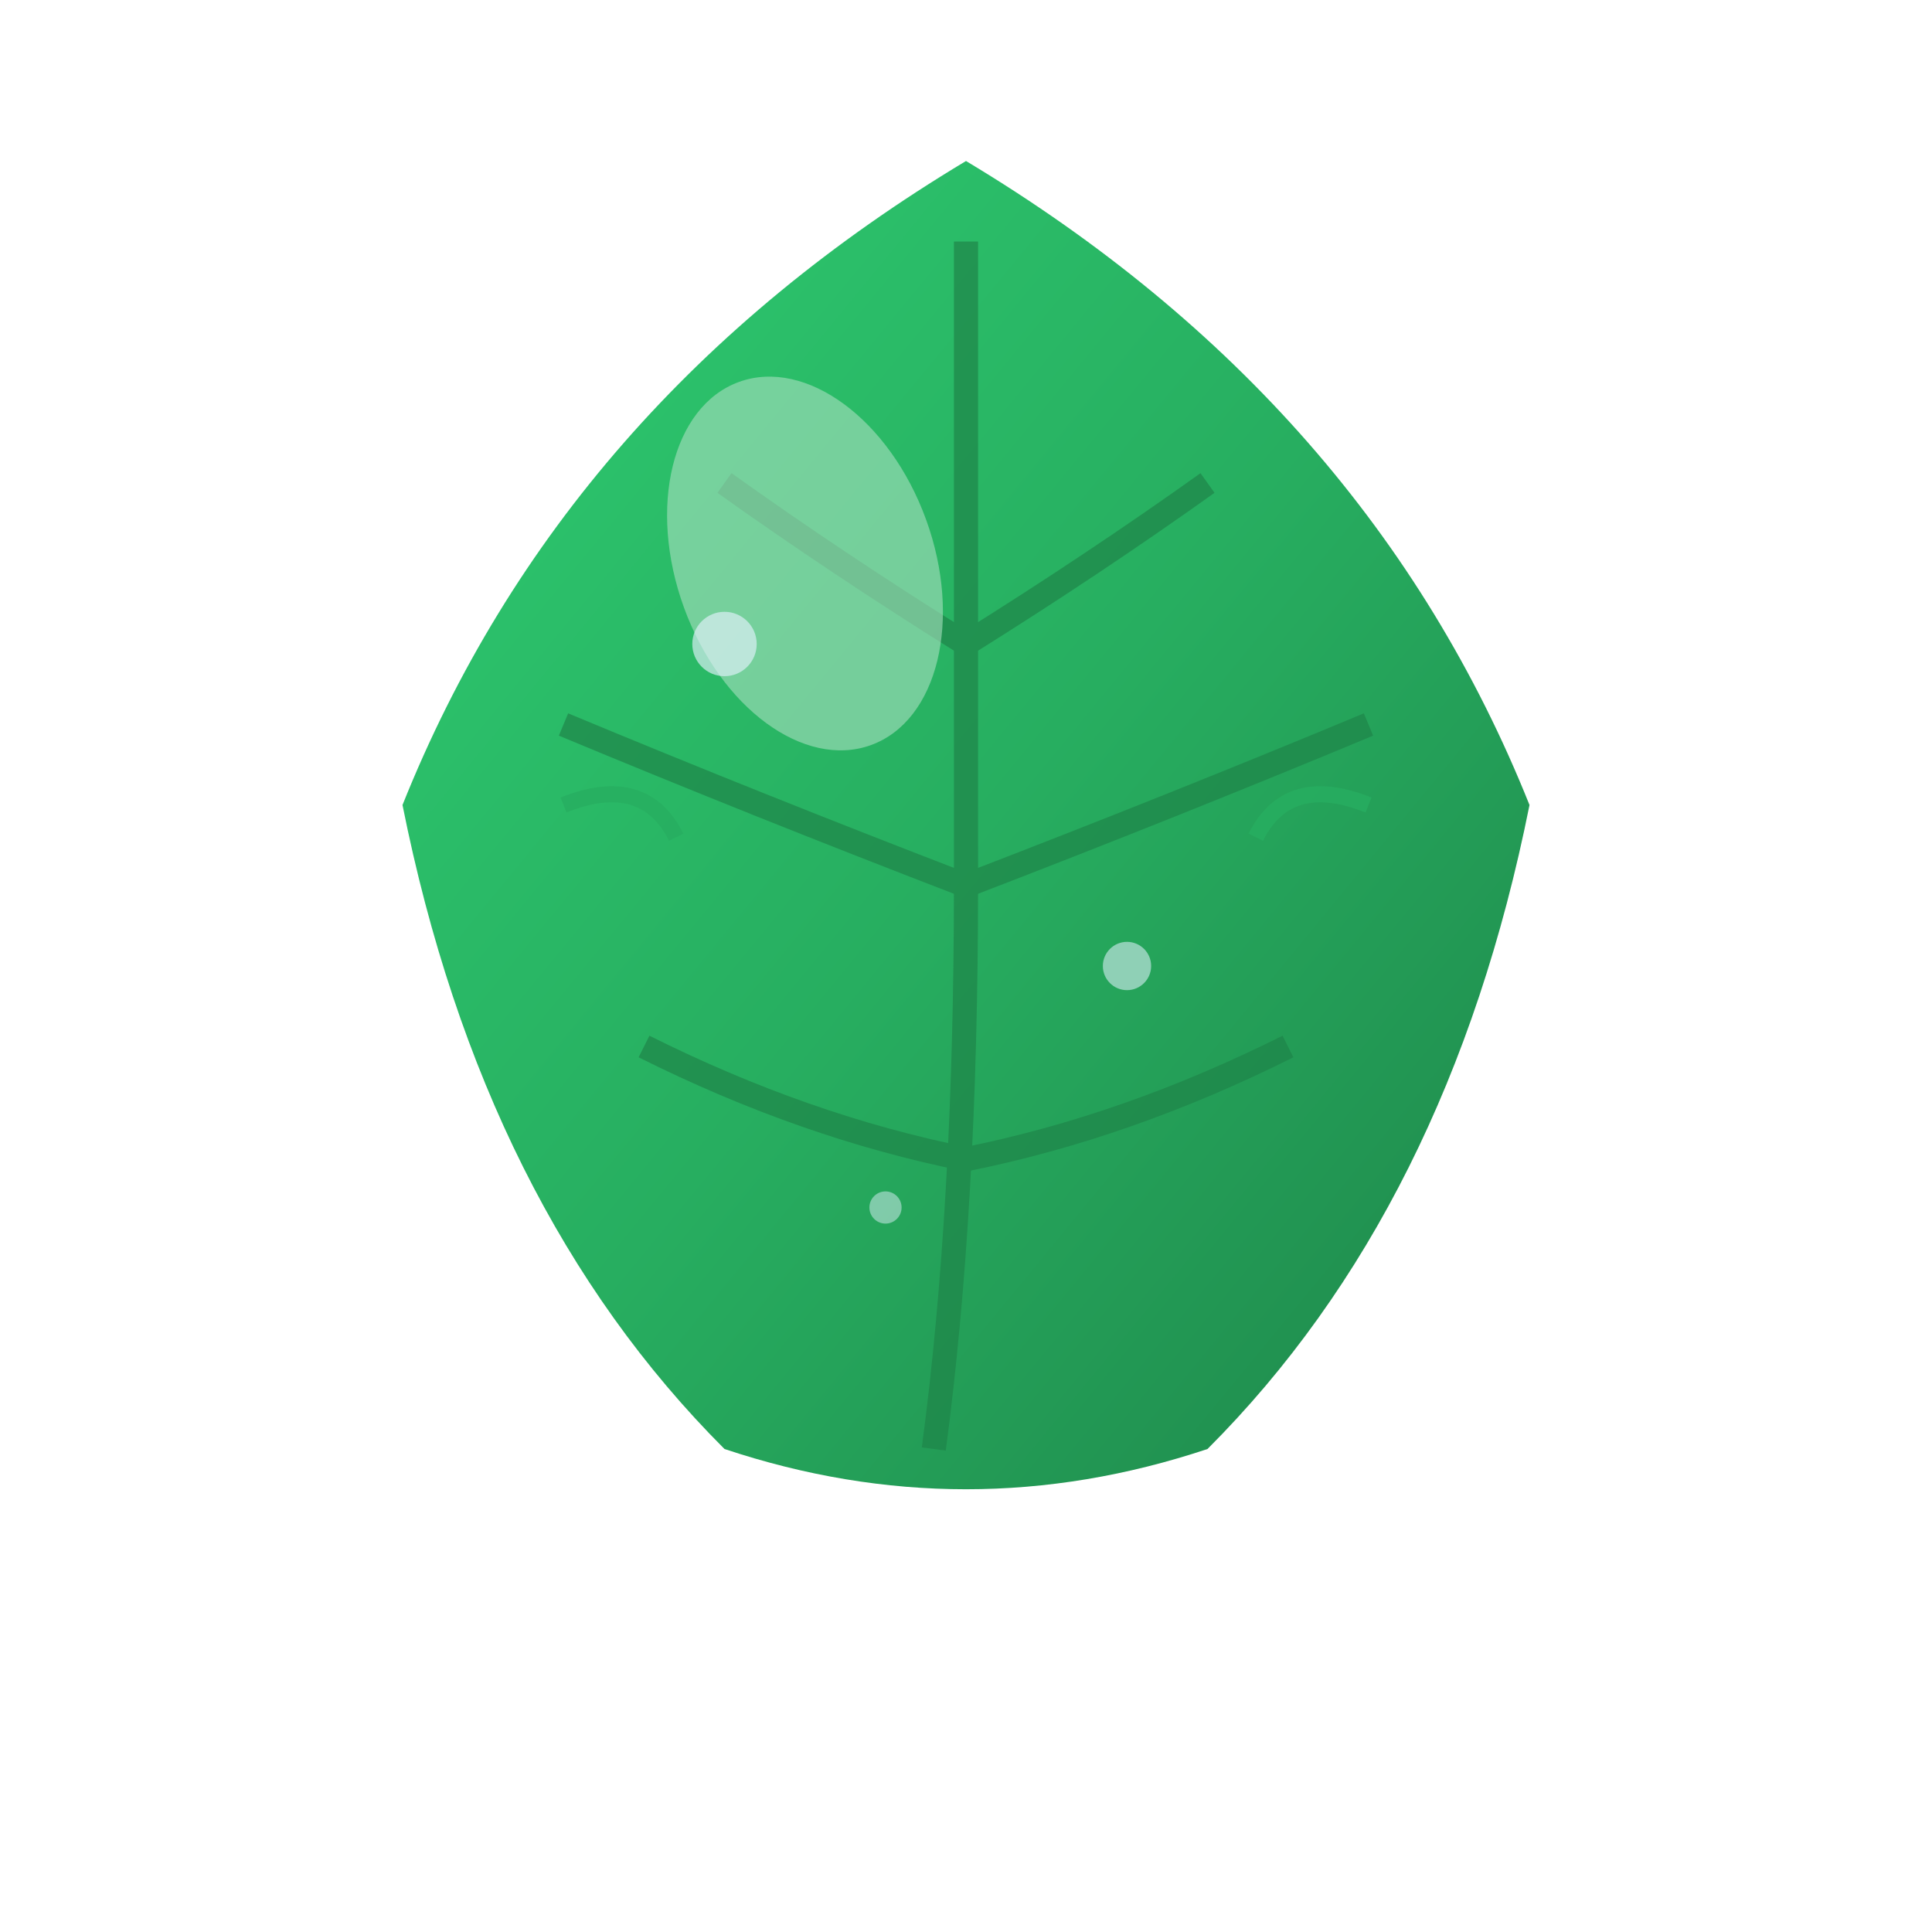 <svg width="120" height="120" viewBox="0 0 120 120" fill="none" xmlns="http://www.w3.org/2000/svg">
  <defs>
    <linearGradient id="leafGradient" x1="0%" y1="0%" x2="100%" y2="100%">
      <stop offset="0%" style="stop-color:#2ecc71;stop-opacity:1" />
      <stop offset="50%" style="stop-color:#27ae60;stop-opacity:1" />
      <stop offset="100%" style="stop-color:#1e8449;stop-opacity:1" />
    </linearGradient>
    
    <linearGradient id="stemGradient" x1="0%" y1="0%" x2="100%" y2="100%">
      <stop offset="0%" style="stop-color:#8b4513;stop-opacity:1" />
      <stop offset="100%" style="stop-color:#654321;stop-opacity:1" />
    </linearGradient>
    
    <filter id="dropShadow" x="-20%" y="-20%" width="140%" height="140%">
      <feDropShadow dx="2" dy="3" stdDeviation="2" flood-color="#000000" flood-opacity="0.3"/>
    </filter>
    
    <filter id="leafGlow">
      <feGaussianBlur stdDeviation="2" result="coloredBlur"/>
      <feMerge> 
        <feMergeNode in="coloredBlur"/>
        <feMergeNode in="SourceGraphic"/>
      </feMerge>
    </filter>
  </defs>
  
  <!-- Main leaf shape -->
  <path d="M60,10 
           Q85,25 95,50 
           Q90,75 75,90 
           Q60,95 45,90 
           Q30,75 25,50 
           Q35,25 60,10 Z" 
        fill="url(#leafGradient)" 
        filter="url(#dropShadow)"/>
  
  <!-- Leaf stem -->
  <line x1="60" y1="95" x2="60" y2="110" 
        stroke="url(#stemGradient)" 
        stroke-width="4" 
        stroke-linecap="round"/>
  
  <!-- Leaf veins -->
  <g stroke="#1e8449" stroke-width="1.5" fill="none" opacity="0.7">
    <!-- Central vein -->
    <path d="M60,15 Q60,35 60,55 Q60,75 58,90"/>
    
    <!-- Side veins -->
    <path d="M45,30 Q52,35 60,40"/>
    <path d="M75,30 Q68,35 60,40"/>
    
    <path d="M35,45 Q47,50 60,55"/>
    <path d="M85,45 Q73,50 60,55"/>
    
    <path d="M40,65 Q50,70 60,72"/>
    <path d="M80,65 Q70,70 60,72"/>
  </g>
  
  <!-- Highlight on leaf -->
  <ellipse cx="50" cy="35" rx="8" ry="12" 
           fill="#a9dfbf" 
           opacity="0.6" 
           transform="rotate(-20 50 35)"/>
  
  <!-- Small decorative elements -->
  <g opacity="0.8">
    <!-- Dewdrops -->
    <circle cx="45" cy="40" r="2" fill="#e3f2fd" opacity="0.8"/>
    <circle cx="70" cy="60" r="1.5" fill="#e3f2fd" opacity="0.7"/>
    <circle cx="55" cy="75" r="1" fill="#e3f2fd" opacity="0.6"/>
    
    <!-- Small leaf details -->
    <path d="M35,50 Q40,48 42,52" stroke="#27ae60" stroke-width="1" fill="none"/>
    <path d="M85,50 Q80,48 78,52" stroke="#27ae60" stroke-width="1" fill="none"/>
  </g>
  
  <!-- Subtle animation -->
  <animateTransform
    attributeName="transform"
    attributeType="XML"
    type="rotate"
    values="0 60 60; 2 60 60; 0 60 60; -1 60 60; 0 60 60"
    dur="6s"
    repeatCount="indefinite"/>
</svg>

